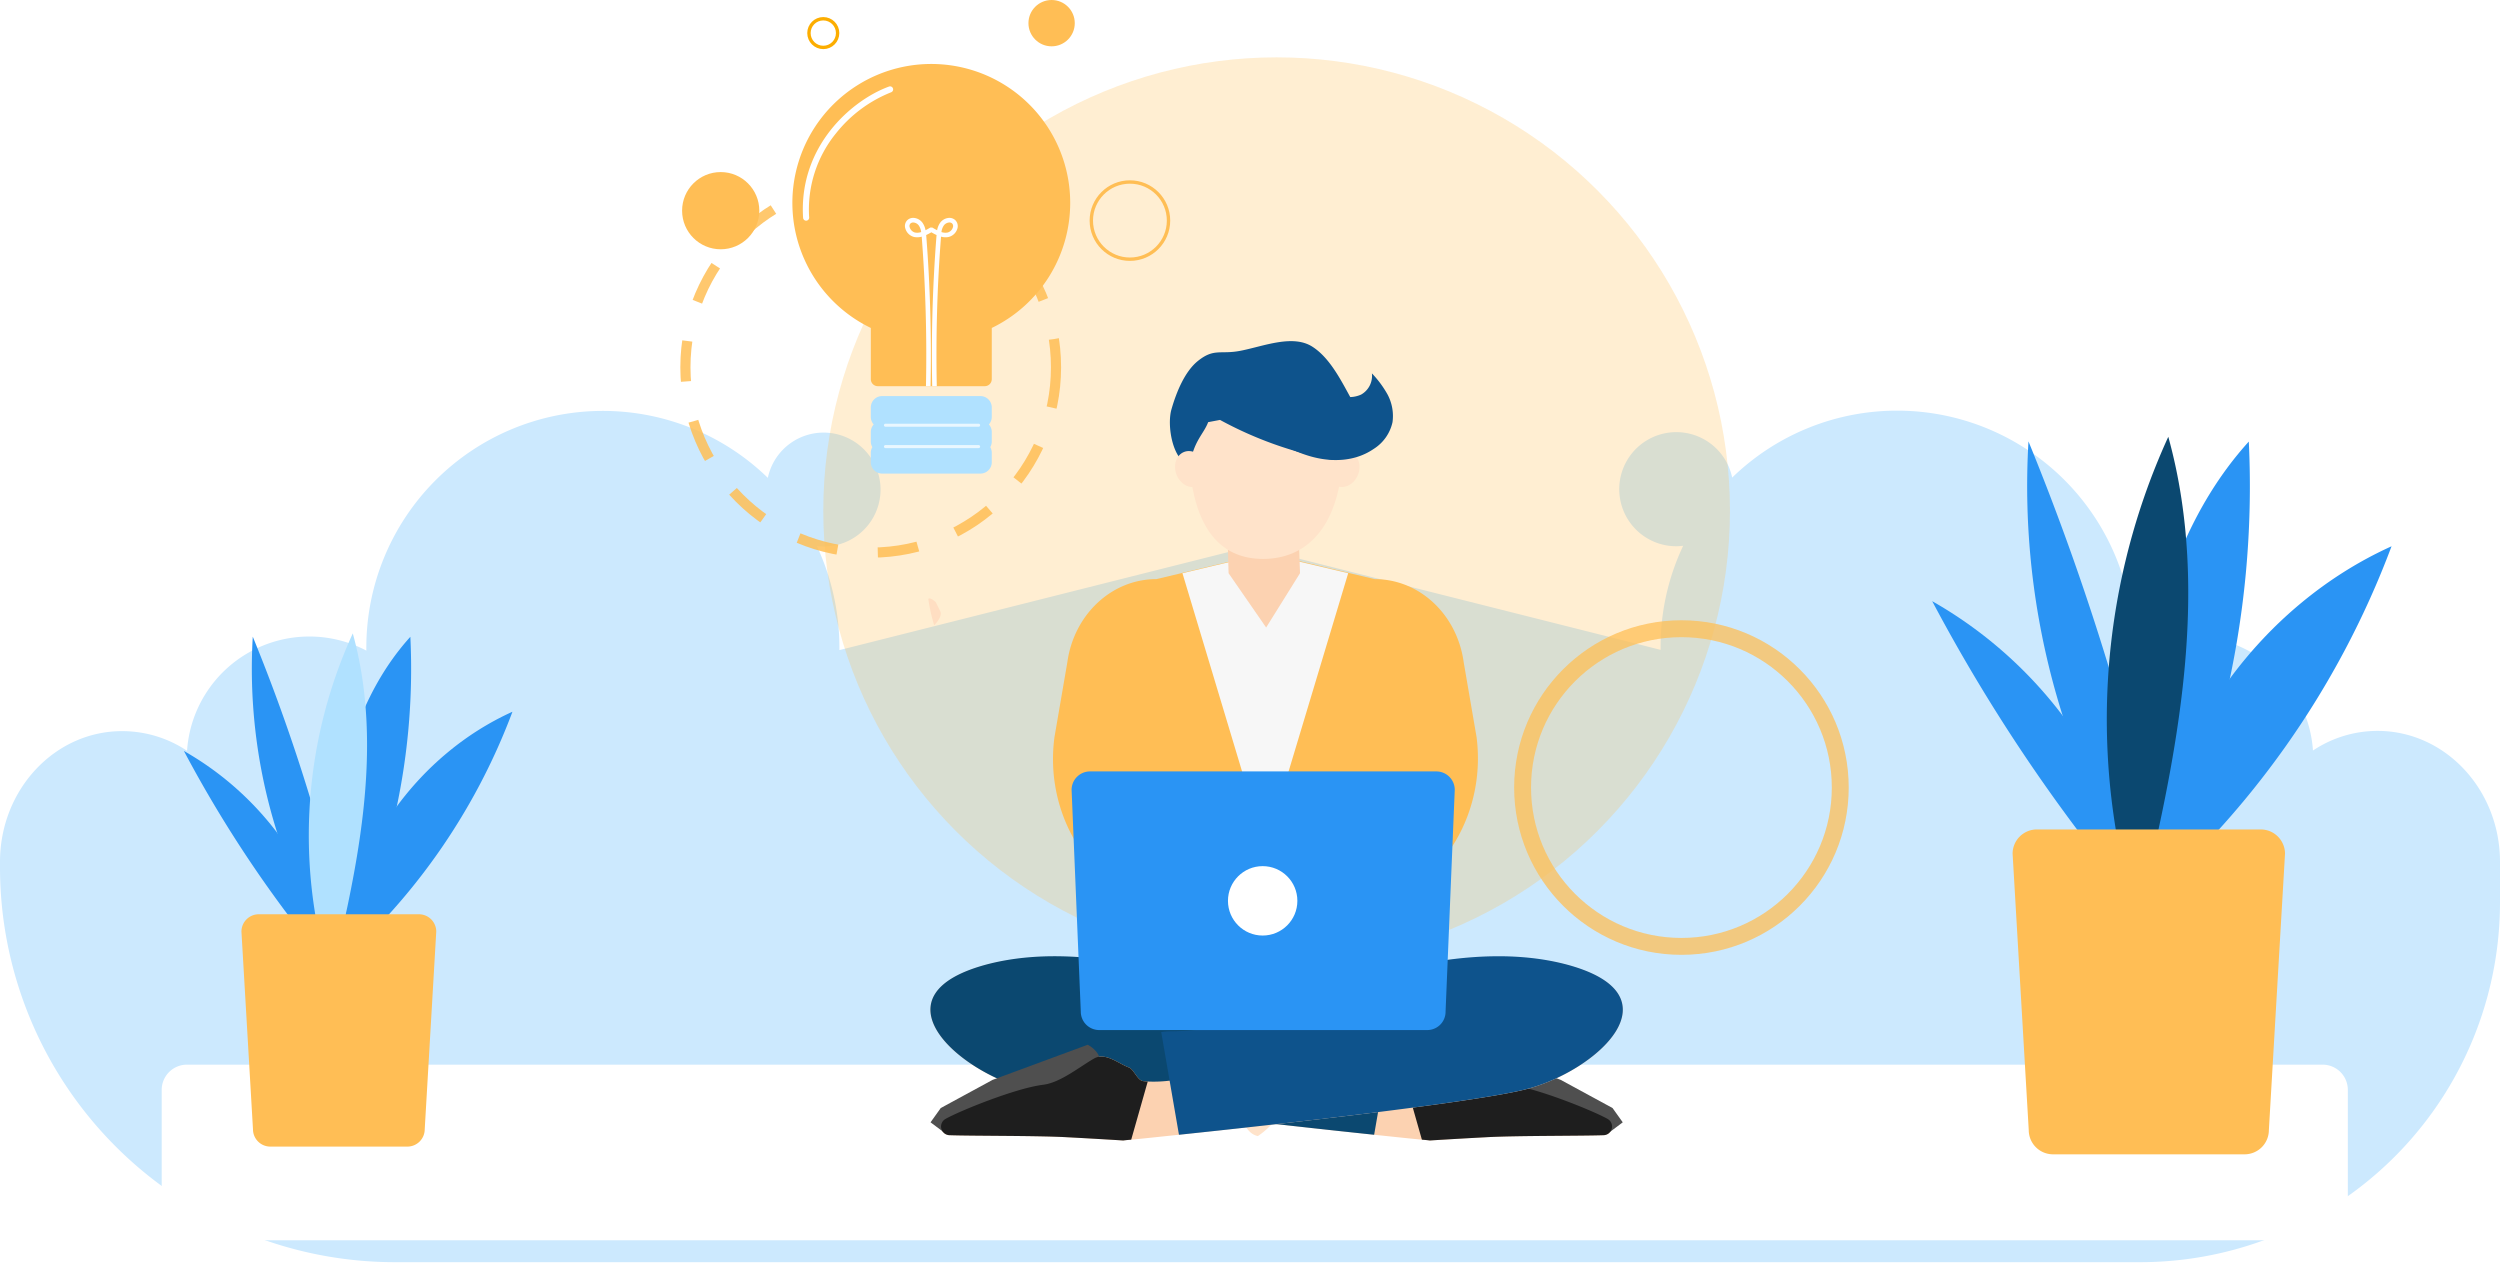 <svg xmlns="http://www.w3.org/2000/svg" xmlns:xlink="http://www.w3.org/1999/xlink" width="739.42" height="375.824" viewBox="0 0 739.42 375.824"><defs><filter id="a" x="38.825" y="305.888" width="664.592" height="69.937" filterUnits="userSpaceOnUse"><feOffset dy="3" input="SourceAlpha"/><feGaussianBlur stdDeviation="3" result="b"/><feFlood flood-opacity="0.161"/><feComposite operator="in" in2="b"/><feComposite in="SourceGraphic"/></filter></defs><g transform="translate(-974.786 -474.967)"><g transform="translate(974.786 596.426)"><path d="M725.185,630.715a34.413,34.413,0,0,0-19.086,5.812,36.246,36.246,0,0,0-53.026-29.634v-.933A69.974,69.974,0,0,0,534.32,555.8a16.876,16.876,0,1,0-16.5,20.306,17.675,17.675,0,0,0,2.009-.143,69.518,69.518,0,0,0-6.673,29.921v.861L391.89,576.182h0l-.144.072-.215-.072v.072L270.267,606.821v-.861a70.82,70.82,0,0,0-6.673-29.921,18.886,18.886,0,0,0,2.009.144,16.847,16.847,0,1,0-16.5-20.306,69.974,69.974,0,0,0-118.752,50.156v.933A36.246,36.246,0,0,0,77.322,636.6a34.591,34.591,0,0,0-19.086-5.812C38.216,630.715,22,648.079,22,669.462v1.579A116.826,116.826,0,0,0,138.815,787.855H654.938A106.445,106.445,0,0,0,761.42,681.373V669.462C761.42,648.079,745.2,630.715,725.185,630.715Z" transform="translate(-22 -536)" fill="#cce9fe"/></g><g transform="translate(1022.611 474.967)"><g transform="translate(0 0)"><g transform="matrix(1, 0, 0, 1, -47.83, 0)" filter="url(#a)"><path d="M683.654,1024.947H51.945A7.467,7.467,0,0,1,44.5,1017.5V980.455a7.467,7.467,0,0,1,7.445-7.445h631.7a7.467,7.467,0,0,1,7.445,7.445V1017.5A7.461,7.461,0,0,1,683.654,1024.947Z" transform="translate(3.33 -661.12)" fill="#fff"/></g><ellipse cx="134.083" cy="134.083" rx="134.083" ry="134.083" transform="translate(195.676 16.964)" fill="#febe55" opacity="0.263"/><ellipse cx="46.978" cy="46.978" rx="46.978" ry="46.978" transform="translate(402.509 185.954)" fill="none" stroke="#ffbe55" stroke-miterlimit="10" stroke-width="5" opacity="0.75"/><ellipse cx="54.808" cy="54.808" rx="54.808" ry="54.808" transform="translate(154.897 53.829)" fill="none" stroke="#ffbe55" stroke-miterlimit="10" stroke-width="3" stroke-dasharray="12" opacity="0.85"/><path d="M576.252,547.72l-4.476,3.445-9.787,1.305s-.652,10.439,5.22,11.744a24.79,24.79,0,0,0,6.525-6.525l5.018-4.965Z" transform="translate(-242.995 -228.192)" fill="#ffe3ca"/><path d="M422.365,337.213h0a48.5,48.5,0,0,1-1.736-7.725c-.033-.352.894-.391,2.2.913l1.3,2.61C424.734,334.212,423.677,335.823,422.365,337.213Z" transform="translate(-193.876 -152.277)" fill="#ffdec2"/><g transform="translate(186.541 18.922)"><g transform="translate(23.195 98.229)"><path d="M430.325,243.7a3.382,3.382,0,0,1-.855,2.238,3.337,3.337,0,0,1,.855,2.238v2.793a3.341,3.341,0,0,1-.45,1.677,3.341,3.341,0,0,1,.45,1.677v2.793a3.361,3.361,0,0,1-3.354,3.354H397.9a3.361,3.361,0,0,1-3.354-3.354v-2.793a3.34,3.34,0,0,1,.45-1.677,3.34,3.34,0,0,1-.45-1.677v-2.793a3.382,3.382,0,0,1,.855-2.238,3.337,3.337,0,0,1-.855-2.238V240.9a3.361,3.361,0,0,1,3.354-3.354h29.068a3.361,3.361,0,0,1,3.354,3.354Z" transform="translate(-394.55 -237.55)" fill="#b0e1ff"/></g><path d="M441.166,128.08a41.084,41.084,0,0,1-23.2,37v15.157A2.077,2.077,0,0,1,415.9,182.3H384.264a2.077,2.077,0,0,1-2.068-2.068V165.075a41.086,41.086,0,1,1,58.97-37Z" transform="translate(-359 -87)" fill="#ffbe55"/><g transform="translate(27.084 106.398)"><path d="M428.5,250.97H400.96a.45.45,0,0,1,0-.9H428.5a.45.45,0,1,1,0,.9Z" transform="translate(-400.51 -250.07)" fill="#e9f7ff"/></g><g transform="translate(27.084 112.714)"><path d="M428.5,260.65H400.96a.45.45,0,1,1,0-.9H428.5a.45.45,0,1,1,0,.9Z" transform="translate(-400.51 -259.75)" fill="#e9f7ff"/></g><g transform="translate(33.293 45.522)"><path d="M424.859,157.389a2.557,2.557,0,0,0-1.97-.607,3.542,3.542,0,0,0-2.427,1.383,5.535,5.535,0,0,0-.927,2.258c-.418-.215-.842-.457-1.272-.711l-.157-.1h-.568l-.157.1c-.431.254-.855.5-1.272.711a5.48,5.48,0,0,0-.927-2.258,3.531,3.531,0,0,0-2.427-1.383,2.516,2.516,0,0,0-1.97.607,2.4,2.4,0,0,0-.652,2.5,3.593,3.593,0,0,0,2.61,2.532,4.8,4.8,0,0,0,2.238-.1v.02c1.135,14.648,1.559,29.511,1.253,44.2h1.357c.3-14.726-.111-29.622-1.253-44.3-.007-.13-.02-.261-.033-.4.522-.241,1.031-.522,1.533-.809.5.287,1,.568,1.533.809-.013.137-.02.274-.033.4-1.142,14.674-1.559,29.577-1.253,44.3h1.357c-.307-14.694.111-29.557,1.253-44.2v-.02a4.8,4.8,0,0,0,2.238.1,3.6,3.6,0,0,0,2.61-2.532A2.475,2.475,0,0,0,424.859,157.389ZM412.991,161.1a2.244,2.244,0,0,1-1.566-1.559,1.069,1.069,0,0,1,.255-1.135,1.131,1.131,0,0,1,.77-.274c.052,0,.111.007.163.007a2.184,2.184,0,0,1,1.475.842,4.345,4.345,0,0,1,.731,1.984A3.646,3.646,0,0,1,412.991,161.1Zm11.216-1.559a2.232,2.232,0,0,1-1.566,1.559,3.657,3.657,0,0,1-1.827-.137,4.316,4.316,0,0,1,.731-1.984,2.18,2.18,0,0,1,1.475-.842,1.18,1.18,0,0,1,.933.261A1.106,1.106,0,0,1,424.207,159.536Z" transform="translate(-410.026 -156.769)" fill="#fff"/></g><g transform="translate(3.083 6.621)"><path d="M364.707,136.878a.905.905,0,0,1-.9-.848c-1.357-21.212,14.459-34.842,25.42-38.829a.9.9,0,0,1,.613,1.7,39.423,39.423,0,0,0-16.253,12.077,35.658,35.658,0,0,0-7.986,24.937.9.9,0,0,1-.842.959A.127.127,0,0,1,364.707,136.878Z" transform="translate(-363.725 -97.147)" fill="#fff"/></g></g><g transform="translate(523.654 129.189)"><g transform="translate(0)"><g transform="translate(0 48.616)"><path d="M908.4,850.635A127.184,127.184,0,0,0,847.07,767.51a510.758,510.758,0,0,0,59.068,88.031Z" transform="translate(-847.07 -767.51)" fill="#2a94f4"/></g><g transform="translate(28.065 1.364)"><path d="M931.65,838.51A224.839,224.839,0,0,1,890.5,695.09a759.971,759.971,0,0,1,43.043,144.94Z" transform="translate(-890.083 -695.09)" fill="#2a94f4"/></g><g transform="translate(57.868 1.416)"><path d="M939.088,839.947c-.9-25.381-1.794-50.945,2.186-76.026s13.2-49.94,30.262-68.751A276.14,276.14,0,0,1,935.76,844.925Z" transform="translate(-935.76 -695.17)" fill="#2a94f4"/></g><g transform="translate(51.644)"><path d="M936.986,841.457A201.057,201.057,0,0,1,944.411,693c13.33,48.152,1.533,99.267-10.27,147.817Z" transform="translate(-926.222 -693)" fill="#0b4870"/></g><g transform="translate(59.055 32.382)"><path d="M943.133,840.931c4.587-42.1,32.676-80.848,71.256-98.3A260.964,260.964,0,0,1,937.58,851.175Z" transform="translate(-937.58 -742.63)" fill="#2a94f4"/></g></g><path d="M964.094,878.161l-4.776,81.755a7.184,7.184,0,0,1-7.164,7.164H895.46a7.184,7.184,0,0,1-7.164-7.164l-1.083-18.484-3.693-63.277a7.184,7.184,0,0,1,7.164-7.164h66.239a7.175,7.175,0,0,1,6.12,3.458v.007A7.1,7.1,0,0,1,964.094,878.161Z" transform="translate(-859.737 -754.857)" fill="#ffbe55"/></g><g transform="translate(6.57 187.337)"><g transform="translate(0 34.777)"><path d="M98.436,894.873A90.969,90.969,0,0,0,54.57,835.42a365.278,365.278,0,0,0,42.247,62.963Z" transform="translate(-54.57 -835.42)" fill="#2a94f4"/></g><g transform="translate(20.072 0.972)"><path d="M115.064,886.191A160.823,160.823,0,0,1,85.631,783.61a543.293,543.293,0,0,1,30.784,103.665Z" transform="translate(-85.334 -783.61)" fill="#2a94f4"/></g><g transform="translate(41.386 1.011)"><path d="M120.382,887.224c-.646-18.152-1.285-36.441,1.566-54.377s9.441-35.716,21.642-49.177A197.443,197.443,0,0,1,118,890.78Z" transform="translate(-118 -783.67)" fill="#2a94f4"/></g><g transform="translate(36.936)"><path d="M118.879,888.3A143.8,143.8,0,0,1,124.19,782.12c9.533,34.438,1.1,71-7.347,105.726Z" transform="translate(-111.179 -782.12)" fill="#b0e1ff"/></g><g transform="translate(42.234 23.169)"><path d="M123.274,887.934c3.282-30.1,23.372-57.822,50.965-70.3A186.657,186.657,0,0,1,119.3,895.268Z" transform="translate(-119.3 -817.63)" fill="#2a94f4"/></g><path d="M138.27,914.562l-3.412,58.474a5.135,5.135,0,0,1-5.122,5.122H89.184a5.135,5.135,0,0,1-5.122-5.122l-.77-13.219L80.65,914.562a5.135,5.135,0,0,1,5.122-5.122h47.376a5.131,5.131,0,0,1,4.378,2.473v.007A5.066,5.066,0,0,1,138.27,914.562Z" transform="translate(-63.634 -826.367)" fill="#ffbe55"/></g><ellipse cx="11.418" cy="11.418" rx="11.418" ry="11.418" transform="translate(153.918 50.893)" fill="#ffbe55"/><ellipse cx="6.851" cy="6.851" rx="6.851" ry="6.851" transform="translate(256.356 0)" fill="#ffbe55"/><ellipse cx="4.241" cy="4.241" rx="4.241" ry="4.241" transform="translate(191.435 5.546)" fill="none" stroke="#fcad00" stroke-miterlimit="10" stroke-width="1"/><ellipse cx="11.418" cy="11.418" rx="11.418" ry="11.418" transform="translate(274.951 53.829)" fill="none" stroke="#ffbe55" stroke-miterlimit="10" stroke-width="1"/></g><g transform="translate(227.364 100.902)"><rect width="92.132" height="21.131" transform="translate(51.176 196.269)" fill="#072c3d"/><g transform="translate(0 181.926)"><g transform="translate(0 0)"><path d="M200.684,835.267c15.7,3.924,73.6,10.384,102.4,13.4,6.4.664,11.35,1.207,14.128,1.449,1.509.121,2.355.242,2.355.242s7.547-.483,16.724-.966c8.452-.483,27.953-.362,34.715-.6a2.571,2.571,0,0,0,1.207-4.77c-3.985-2.294-20.709-9.117-28.92-10.143-5.071-.6-10.626-5.192-15.033-7.728-3.381-1.992-7.245,1.449-10.324,2.6-1.509.543-2.6,3.924-4.287,4.045-.423.06-.845.06-1.268.121a38.544,38.544,0,0,1-6.46-.242,17.388,17.388,0,0,1-1.751-.242,67.193,67.193,0,0,1-12.256-3.139c-20.527-10.626-65.688-39.062-100.826-31.516-.3.06-.6.121-.845.181-.3.06-.6.121-.845.181C154.075,807.012,179.613,829.954,200.684,835.267Z" transform="translate(-171.847 -795.869)" fill="#fcd2b1"/><path d="M200.674,834.842c15.7,3.924,73.6,10.385,102.4,13.4l5.253-30.369a18.568,18.568,0,0,0-3.2-.241,85.342,85.342,0,0,1-32.361-6.762c-23.3-9.962-56.269-19.984-83.438-13.222C154.064,806.587,179.6,829.529,200.674,834.842Z" transform="translate(-171.837 -795.444)" fill="#0b4870"/></g><path d="M428,843.63c0-3.019,3.622-4.83,3.622-4.83l28.135,10.384,15.335,8.332,3.019,4.226-3.622,2.717-31.395-4.528-10.264-6.037Z" transform="translate(-273.342 -812.624)" fill="#4f4f4f"/><path d="M404.5,851.963l4.89,17.207c1.509.121,2.355.242,2.355.242s7.547-.483,16.724-.966c8.452-.483,27.953-.362,34.715-.6a2.571,2.571,0,0,0,1.207-4.77c-3.985-2.294-20.709-9.117-28.92-10.143-5.071-.6-10.626-5.192-15.033-7.728-3.381-1.992-7.245,1.449-10.324,2.6-1.509.543-2.6,3.924-4.287,4.045A10.833,10.833,0,0,1,404.5,851.963Z" transform="translate(-264.03 -814.919)" fill="#1e1e1e"/></g><path d="M327.828,703.116l-26.444,8.694a7.012,7.012,0,0,1-6.7-7.245,7.012,7.012,0,0,1-6.7,7.245l-26.444-8.694c-19.743-6.46-32.18-27.591-29.221-49.688l3.8-22.1c1.932-14.128,13.1-24.633,26.323-24.633l7.124-1.691.664-.181,12.679-3.019,5.132-1.208h13.4l5.132,1.208,12.679,3.019.664.181,7.124,1.691c13.222,0,24.391,10.445,26.323,24.633l3.8,22.1C360.008,675.525,347.571,696.656,327.828,703.116Z" transform="translate(-195.63 -536.311)" fill="#ffbe55"/><path d="M350.044,753.943,249.4,750.562,243,663.2H357.652Z" transform="translate(-200.035 -561.116)" fill="#ffbe55"/><g transform="translate(0.038 181.926)"><g transform="translate(3.103 0)"><path d="M349.808,835.267c-15.7,3.924-73.6,10.384-102.4,13.4-6.4.664-11.35,1.207-14.128,1.449-1.509.121-2.355.242-2.355.242s-7.547-.483-16.724-.966c-8.452-.483-27.953-.362-34.715-.6a2.571,2.571,0,0,1-1.208-4.77c3.985-2.294,20.709-9.117,28.919-10.143,5.071-.6,10.626-5.192,15.033-7.728,3.381-1.992,7.245,1.449,10.324,2.6,1.509.543,2.6,3.924,4.287,4.045.423.06.845.06,1.268.121a38.544,38.544,0,0,0,6.46-.242,17.389,17.389,0,0,0,1.751-.242,67.195,67.195,0,0,0,12.256-3.139c20.527-10.626,65.688-39.062,100.826-31.516.3.06.6.121.845.181.3.06.6.121.845.181C396.477,807.012,370.939,829.954,349.808,835.267Z" transform="translate(-177.039 -795.869)" fill="#fcd2b1"/><path d="M392.548,834.842c-15.7,3.924-73.6,10.385-102.4,13.4L284.9,817.877a18.568,18.568,0,0,1,3.2-.241,85.341,85.341,0,0,0,32.361-6.762c23.3-9.962,56.269-19.984,83.438-13.222C439.218,806.587,413.679,829.529,392.548,834.842Z" transform="translate(-219.779 -795.444)" fill="#0e538c"/></g><path d="M222.011,843.63c0-3.019-3.622-4.83-3.622-4.83l-28.135,10.384-15.335,8.332-3.019,4.226,3.622,2.717,31.395-4.528,10.264-6.037Z" transform="translate(-171.9 -812.624)" fill="#4f4f4f"/><path d="M238.175,851.963l-4.89,17.207c-1.509.121-2.355.242-2.355.242s-7.547-.483-16.724-.966c-8.452-.483-27.953-.362-34.715-.6a2.571,2.571,0,0,1-1.207-4.77c3.985-2.294,20.709-9.117,28.919-10.143,5.071-.6,10.626-5.192,15.033-7.728,3.381-1.992,7.245,1.449,10.324,2.6,1.509.543,2.6,3.924,4.287,4.045A10.833,10.833,0,0,0,238.175,851.963Z" transform="translate(-173.936 -814.919)" fill="#1e1e1e"/></g><path d="M344.324,605.026l-24.512,81.506L295.3,605.026l12.679-3.019,5.132-1.207h13.343l5.132,1.207Z" transform="translate(-220.759 -536.39)" fill="#f7f7f7"/><ellipse cx="5.434" cy="4.528" rx="5.434" ry="4.528" transform="matrix(0.357, -0.934, 0.934, 0.357, 116.094, 41.274)" fill="#ffe3ca"/><path d="M317.3,585.942l.362,13.1,11.109,16.06,10.022-16.06L338.31,585.7Z" transform="translate(-229.477 -530.406)" fill="#fcd2b1"/><path d="M344.1,526.736c0,25.659-11.109,34.716-23.727,34.716S298.4,552.4,298.4,526.736c0-13.946,10.264-25.237,22.882-25.237C333.9,501.439,344.1,512.79,344.1,526.736Z" transform="translate(-221.988 -497.042)" fill="#ffe3ca"/><g transform="translate(70.829 0)"><path d="M303.973,517.411a112.058,112.058,0,0,0,32.965,11.773c4.528.845,9.479-11.713,7-15.939-3.441-5.977-6.883-13.826-12.679-17.509s-14.369-.121-21.131,1.207c-6.038,1.207-7.849-.845-12.679,3.019-3.985,3.2-6.46,9.479-7.849,14.369s.423,15.275,5.434,16.422c1.208-7.245,4.105-9.117,5.434-12.679Z" transform="translate(-289.151 -494.116)" fill="#0e538c"/></g><ellipse cx="4.528" cy="5.434" rx="4.528" ry="5.434" transform="matrix(0.934, -0.357, 0.357, 0.934, 70.827, 34.375)" fill="#ffe3ca"/><path d="M346.173,781.395H249.151a5.45,5.45,0,0,1-5.434-5.434L241,710.334a5.45,5.45,0,0,1,5.434-5.434H348.89a5.45,5.45,0,0,1,5.434,5.434l-2.717,65.627A5.411,5.411,0,0,1,346.173,781.395Z" transform="translate(-199.243 -577.64)" fill="#2a94f4"/><ellipse cx="10.264" cy="10.264" rx="10.264" ry="10.264" transform="translate(88.004 155.274)" fill="#fff"/><g transform="translate(91.989 8.866)"><path d="M327.038,525.162c5.675,3.562,11.471,7.124,17.69,8.875s13.041,1.57,18.6-2.234a12.512,12.512,0,0,0,5.555-7.909,13.545,13.545,0,0,0-1.449-8.151,30.238,30.238,0,0,0-4.649-6.279,6.357,6.357,0,0,1-3.2,6.279,8.529,8.529,0,0,1-6.339.242c-3.441-.966-6.7-2.9-10.022-4.528s-6.822-2.958-10.384-2.6a10.319,10.319,0,0,0-8.634,6.7" transform="translate(-324.2 -508.801)" fill="#0e538c"/></g></g></g></g></svg>